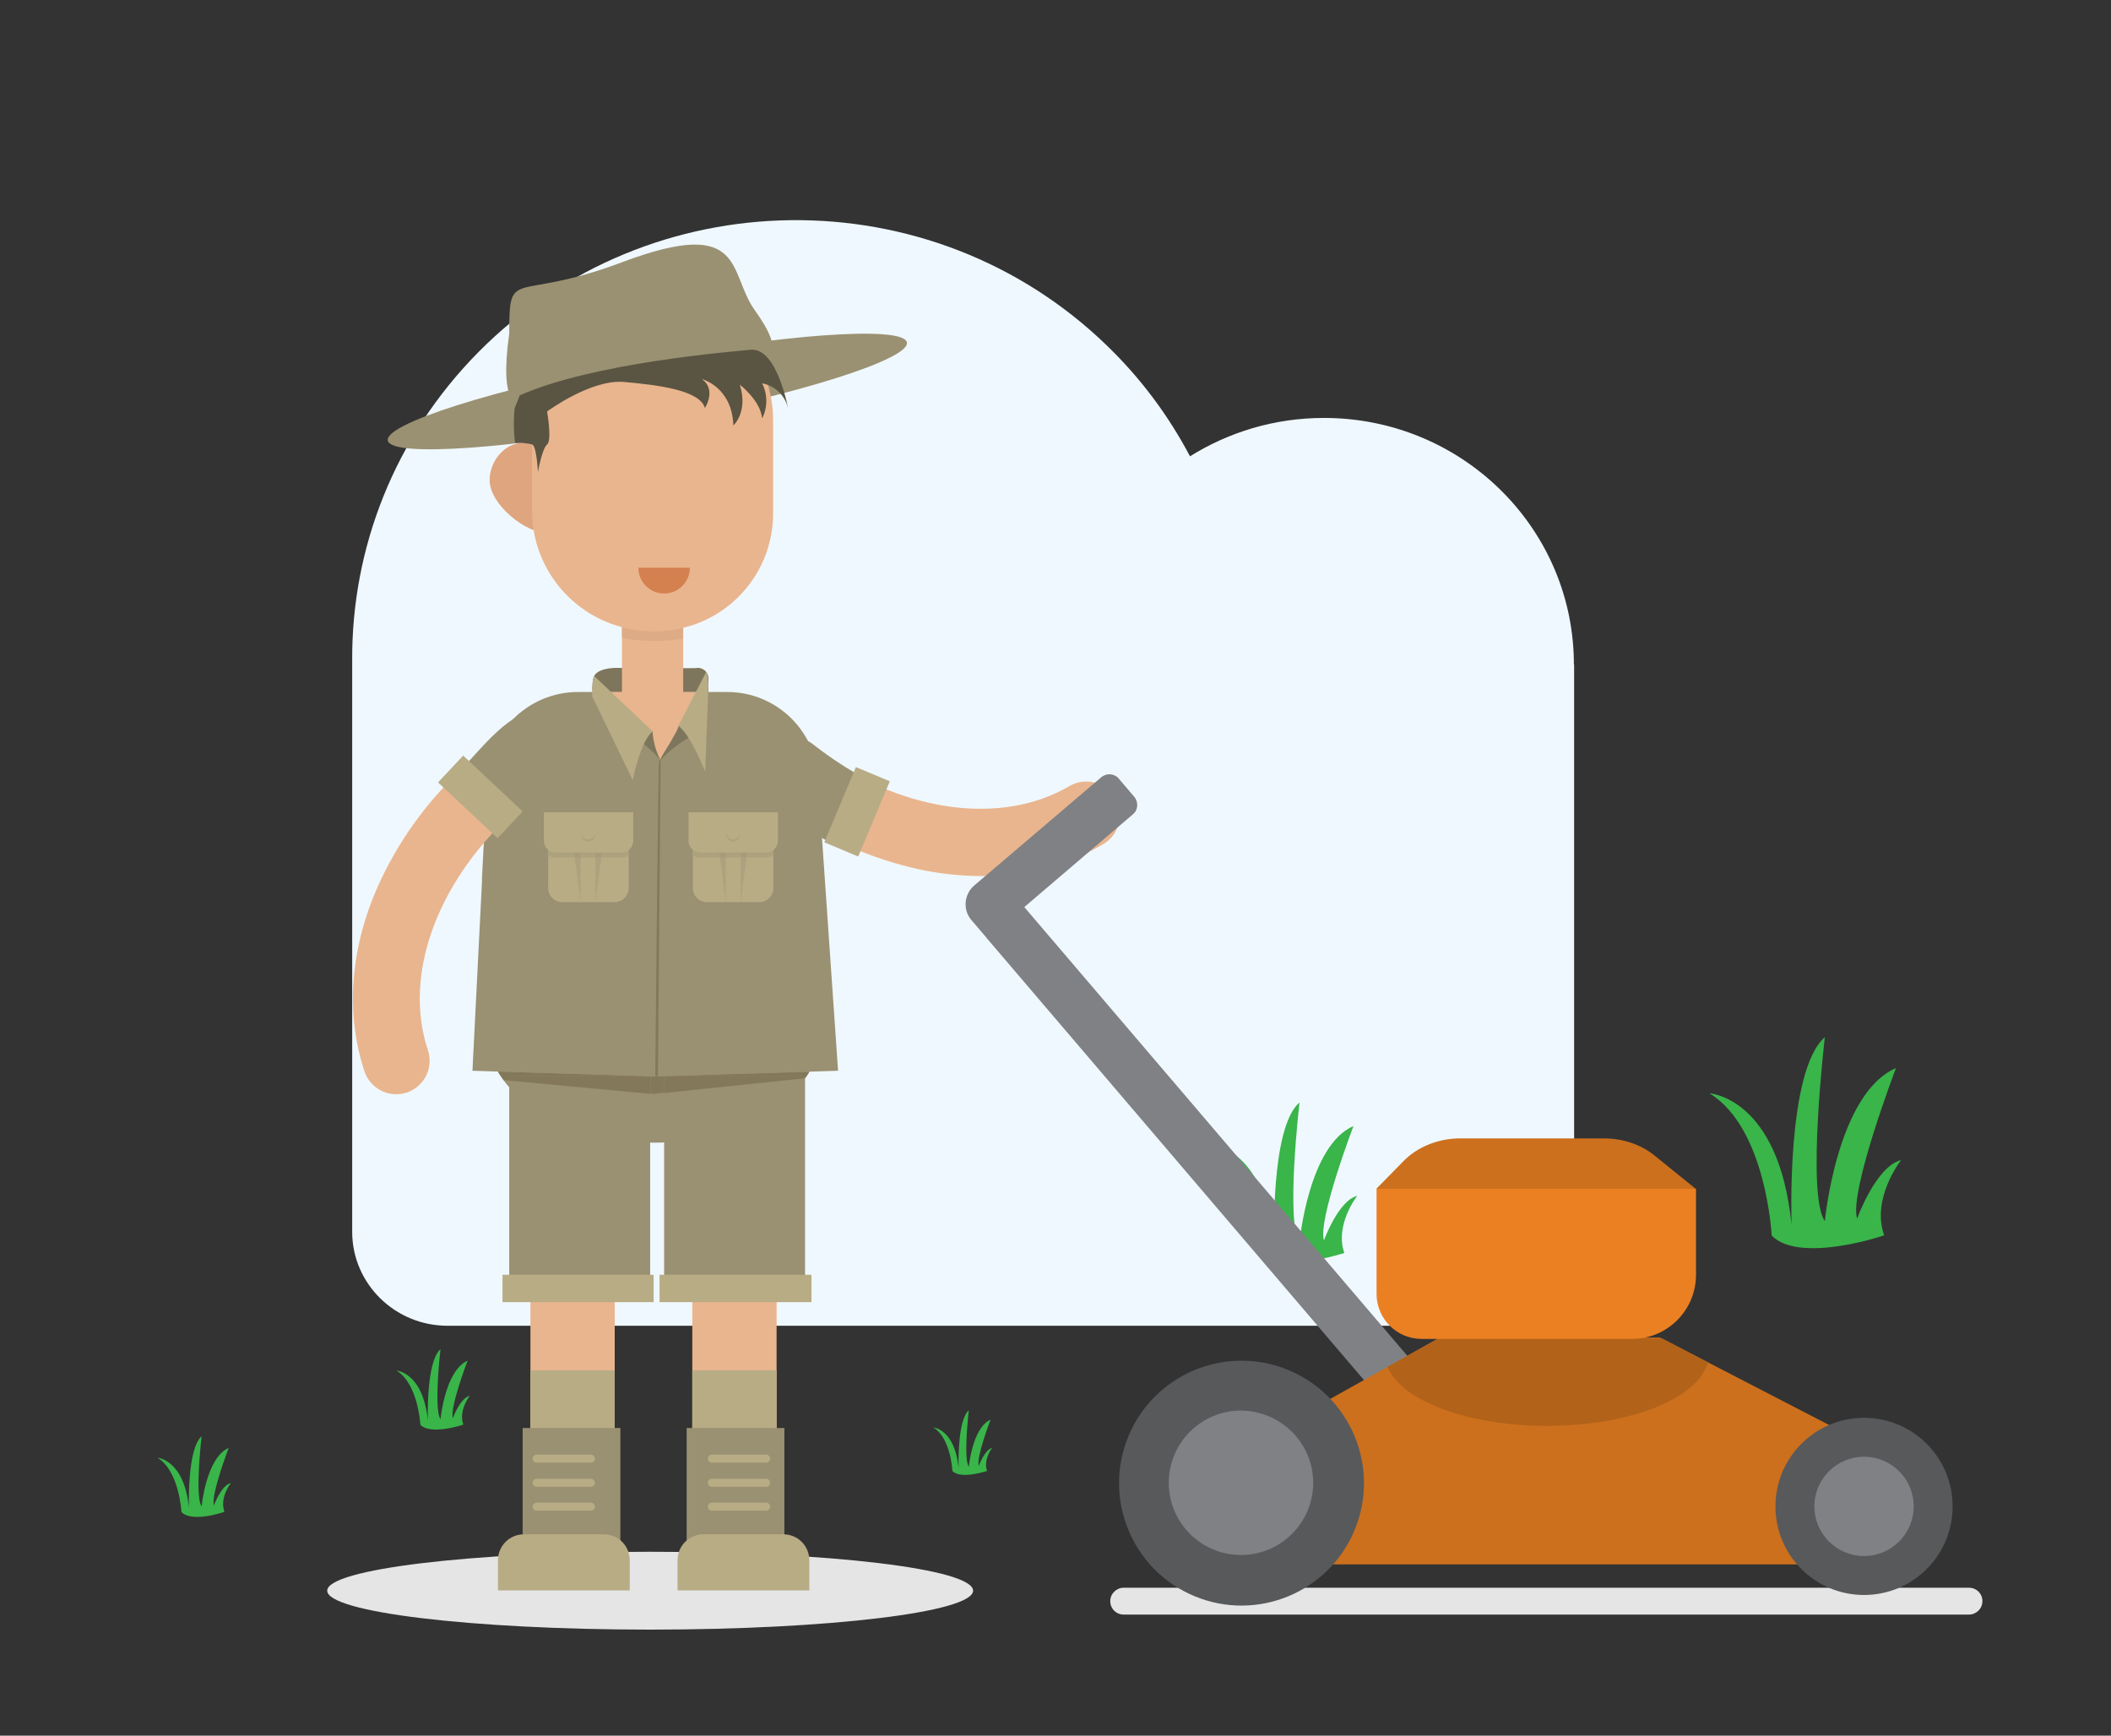 <?xml version="1.0" encoding="utf-8"?>
<!-- Generator: Adobe Illustrator 26.3.1, SVG Export Plug-In . SVG Version: 6.00 Build 0)  -->
<svg version="1.1" xmlns="http://www.w3.org/2000/svg" xmlns:xlink="http://www.w3.org/1999/xlink" x="0px" y="0px"
	 viewBox="0 0 786.4 646.6" style="enable-background:new 0 0 786.4 646.6;" xml:space="preserve">
<rect x="0" y="0" width="786.4" height="646.6" fill="#333333" stroke="none"/>
<style type="text/css">
	.st0{fill:#EFF8FF;}
	.st1{fill-rule:evenodd;clip-rule:evenodd;fill:#CEE0F3;}
	.st2{fill-rule:evenodd;clip-rule:evenodd;fill:#EEF5FC;}
	.st3{fill-rule:evenodd;clip-rule:evenodd;fill:#BED7EC;}
	.st4{fill-rule:evenodd;clip-rule:evenodd;fill:#DBE9F8;}
	.st5{fill-rule:evenodd;clip-rule:evenodd;fill:#0093EF;}
	.st6{fill-rule:evenodd;clip-rule:evenodd;fill:#01273A;}
	.st7{fill-rule:evenodd;clip-rule:evenodd;fill:#FCCB35;}
	.st8{fill:none;stroke:#BED7EC;stroke-width:0.884;stroke-linecap:round;stroke-linejoin:round;stroke-miterlimit:1;}
	.st9{fill-rule:evenodd;clip-rule:evenodd;fill:#0FA6F2;}
	.st10{fill:none;stroke:#00326D;stroke-width:0.619;stroke-linecap:round;stroke-linejoin:round;stroke-miterlimit:1;}
	.st11{fill-rule:evenodd;clip-rule:evenodd;fill:#37C1F7;}
	.st12{fill:#FFFFFF;}
	.st13{clip-path:url(#SVGID_00000044860965562253270230000003214063054799734674_);}
	.st14{fill:#E5E8EC;}
	.st15{fill:#2191EE;}
	.st16{fill:#777777;}
	.st17{fill:#239F54;}
	.st18{fill:none;stroke:#A4A4A4;stroke-width:1.205;stroke-miterlimit:10;}
	.st19{fill:none;stroke:#A4A4A4;stroke-width:1.499;stroke-miterlimit:10;}
	.st20{fill:#F70E2B;}
	.st21{fill:#EC740E;}
	.st22{fill:#1BBAE1;}
	.st23{fill:#C7C7C7;}
	.st24{fill:#FFFFFF;stroke:#949699;stroke-width:0.421;stroke-miterlimit:10;}
	.st25{fill:#018CE9;}
	.st26{fill:#EDEDED;}
	.st27{fill:#FFFFFF;stroke:#949699;stroke-width:0.482;stroke-miterlimit:10;}
	.st28{opacity:8.000000e-02;fill:#018CE9;}
	.st29{opacity:0.11;}
	.st30{fill:none;stroke:#000000;stroke-width:0.482;stroke-miterlimit:10;}
	.st31{fill:none;stroke:#000000;stroke-width:0.482;stroke-miterlimit:10;stroke-dasharray:0.482,0.482;}
	.st32{fill:#39B04A;}
	.st33{fill:#FFFFFF;stroke:#FFFFFF;stroke-width:2.224;stroke-miterlimit:10;}
	.st34{fill:#FFFFFF;stroke:#FFFFFF;stroke-width:5.931;stroke-linecap:round;stroke-linejoin:round;stroke-miterlimit:10;}
	.st35{fill:#FFFFFF;stroke:#FFFFFF;stroke-width:0.482;stroke-miterlimit:10;}
	.st36{clip-path:url(#SVGID_00000182511140164453739220000013292846593974801594_);}
	.st37{fill:none;stroke:#EDEDED;stroke-width:3.732;stroke-miterlimit:10;}
	.st38{fill:#AEAEAE;}
	.st39{fill:none;stroke:#AEAEAE;stroke-width:2.316;stroke-miterlimit:10;}
	.st40{fill:none;stroke:#FFFFFF;stroke-width:1.802;stroke-miterlimit:10;}
	.st41{fill:#A4A4A4;}
	.st42{fill:#FFFFFF;stroke:#AEAEAE;stroke-width:2.316;stroke-miterlimit:10;}
	.st43{fill-rule:evenodd;clip-rule:evenodd;fill:#FFFFFF;}
	.st44{fill:#333333;}
	.st45{fill:#1A1A1A;}
	.st46{fill:#666666;}
	.st47{fill:#AFAFAF;}
	.st48{opacity:0.1;}
	.st49{fill:#C09578;}
	.st50{fill:#EAB68F;}
	.st51{opacity:5.000000e-02;}
	.st52{fill:#231F20;}
	.st53{fill:#ED5A24;}
	.st54{fill:#534741;}
	.st55{fill:#A27C52;}
	.st56{fill:#C2986D;}
	.st57{fill:#808080;}
	.st58{fill:#959595;}
	.st59{fill:#C8C8C8;}
	.st60{fill:#4D4D4D;}
	.st61{clip-path:url(#SVGID_00000065757258337847221930000017706180828319830196_);}
	.st62{fill:#E5B18A;}
	.st63{fill:#FFC743;}
	.st64{fill:#C5DB9B;}
	.st65{fill:#2B398B;}
	.st66{fill:#1B75B7;}
	.st67{fill:#DBA07E;}
	.st68{opacity:0.5;fill:#231F20;}
	.st69{fill:#FFED00;}
	.st70{clip-path:url(#SVGID_00000035492782043242571480000005867948101815149991_);fill:#FFC437;}
	.st71{fill:#6D6E71;}
	.st72{opacity:0.53;fill:#E5E8EC;}
	.st73{fill:none;stroke:#E5E8EC;stroke-width:3.872924e-02;stroke-miterlimit:10;}
	.st74{fill:none;stroke:#E5E8EC;stroke-width:0.257;stroke-miterlimit:10;}
	.st75{fill:none;stroke:#E5E8EC;stroke-width:0.257;stroke-linecap:round;stroke-miterlimit:10;}
	.st76{fill:none;stroke:#A4A4A4;stroke-width:6.715373e-02;stroke-miterlimit:10;}
	.st77{clip-path:url(#SVGID_00000179631675247102508690000015487293481627963277_);}
	.st78{fill:none;stroke:#E5E8EC;stroke-width:0.22;stroke-miterlimit:10;}
	.st79{fill:none;stroke:#A4A4A4;stroke-width:0.381;stroke-miterlimit:10;}
	.st80{fill:#67A95C;}
	.st81{fill:#4990E8;}
	.st82{fill:#001A34;}
	.st83{fill:#E8E8E9;}
	.st84{fill:#E5E8EC;stroke:#C7C7C7;stroke-miterlimit:10;}
	.st85{fill:#FFFFFF;stroke:#C7C7C7;stroke-miterlimit:10;}
	.st86{fill:#A1C46F;}
	.st87{fill:#EA675D;}
	.st88{fill:#AB4C80;}
	.st89{fill:#EE8F53;}
	.st90{fill:#D384A8;}
	.st91{fill:#8057A2;}
	.st92{fill:#A892AF;}
	.st93{fill:#5660A0;}
	.st94{fill:#3AB04A;}
	.st95{clip-path:url(#SVGID_00000093856107813804487130000000587931822075870351_);}
	.st96{fill:#D384A9;}
	.st97{fill:#5560A0;}
	.st98{fill:#EC665D;}
	.st99{fill:#33A46A;}
	.st100{fill:#8057A1;}
	.st101{fill:#51A450;}
	.st102{fill:#2091ED;}
	.st103{fill:#E1E1E1;}
	.st104{fill:#008E45;}
	.st105{fill:#FFFFFF;stroke:#A4A4A4;stroke-width:0.79;stroke-miterlimit:10;}
	.st106{fill:#FFFFFF;stroke:#A4A4A4;stroke-width:0.929;stroke-miterlimit:10;}
	.st107{fill:none;stroke:#AEAEAE;stroke-width:0.775;stroke-miterlimit:10;}
	.st108{fill:#E24C3C;}
	.st109{fill:#E17E22;}
	.st110{fill:#1F76AC;}
	.st111{fill:#BF9478;}
	.st112{fill:#EC5A24;}
	.st113{fill:#A17C52;}
	.st114{fill:#C1976D;}
	.st115{fill:#949494;}
	.st116{clip-path:url(#SVGID_00000173875952090119645510000002251071940020512954_);}
	.st117{fill:#008EEA;}
	.st118{clip-path:url(#SVGID_00000107552279371524341130000009676083718353208980_);}
	.st119{fill:#28A85F;}
	.st120{fill:#1AB6DC;}
	.st121{fill:none;stroke:#A4A4A4;stroke-width:1.204;stroke-miterlimit:10;}
	.st122{fill:none;stroke:#A4A4A4;stroke-width:1.497;stroke-miterlimit:10;}
	.st123{clip-path:url(#SVGID_00000042012879872246567020000003086622156132861615_);}
	.st124{fill:url(#SVGID_00000039126216715807233520000016569358735165407898_);}
	.st125{fill:url(#SVGID_00000069380461569037448590000001079140219199733146_);}
	.st126{fill:url(#SVGID_00000158742491726422566020000018210411855745560711_);}
	.st127{fill:url(#SVGID_00000165202948175000568090000002895238862337414077_);}
	.st128{fill:url(#SVGID_00000020371745905507629070000006867152479210177423_);}
	.st129{fill:url(#SVGID_00000023252947445163021560000007574239803711059638_);}
	.st130{fill:url(#SVGID_00000111169940198073726060000008754160511235870143_);}
	.st131{fill:#92272D;}
	.st132{fill:#E84E54;}
	.st133{fill:url(#SVGID_00000058553925811350620660000009401916279387755447_);}
	.st134{fill:none;stroke:#662224;stroke-width:0.597;stroke-miterlimit:10;}
	.st135{fill:#87C13F;}
	.st136{fill:#3B3B3B;}
	.st137{opacity:0.49;fill:#E81C24;}
	.st138{fill:#E81C24;}
	.st139{clip-path:url(#SVGID_00000170245786226265009110000007476983423594614925_);}
	.st140{fill:none;stroke:#666666;stroke-width:0.805;stroke-miterlimit:10;}
	.st141{fill:#E24B3B;}
	.st142{fill:#27A960;}
	.st143{clip-path:url(#SVGID_00000160186312549143132700000000187846359625534385_);}
	.st144{fill:url(#SVGID_00000088123419146483442380000005395280027493734819_);}
	.st145{fill:url(#SVGID_00000038385732039535757220000015106139288823418767_);}
	.st146{fill:url(#SVGID_00000067196739349150254090000015213419853384419978_);}
	.st147{fill:url(#SVGID_00000084519751173886924450000009748974580228908425_);}
	.st148{fill:url(#SVGID_00000097470209377796382890000013085096768610710197_);}
	.st149{fill:url(#SVGID_00000133515189900506267220000011414233385942491033_);}
	.st150{fill:url(#SVGID_00000062879411166602520650000008259842339610131881_);}
	.st151{fill:none;stroke:#662224;stroke-width:0.563;stroke-miterlimit:10;}
	.st152{clip-path:url(#SVGID_00000168805850166252329560000013311502661450240440_);}
	.st153{clip-path:url(#SVGID_00000090274284152073602240000013986094936481673120_);}
	.st154{fill:url(#SVGID_00000028306588399364411960000001489693730911958965_);}
	.st155{fill:url(#SVGID_00000053510234085646618630000003324795719764221359_);}
	.st156{fill:url(#SVGID_00000065753344259784856270000000871106668589780385_);}
	.st157{fill:url(#SVGID_00000114071271433230216210000016116859444074293125_);}
	.st158{fill:url(#SVGID_00000019650783281024980000000013634012268829625784_);}
	.st159{fill:url(#SVGID_00000096039918297240808690000009013075442988599219_);}
	.st160{fill:url(#SVGID_00000057130708093749337220000004954595674074694557_);}
	.st161{fill:url(#SVGID_00000100374704652867865790000003110162388906797187_);}
	.st162{fill:url(#SVGID_00000106129821844247975650000001893061320485054907_);}
	.st163{fill:url(#SVGID_00000168075288821344087910000006861764351836462239_);}
	.st164{fill:url(#SVGID_00000042735346859856621820000012876849834243412872_);}
	.st165{fill:url(#SVGID_00000072273388011096484060000001192247744129337731_);}
	.st166{fill:url(#SVGID_00000021087743749074391490000009260196463077126289_);}
	.st167{fill:url(#SVGID_00000084501183927284288100000006764549721315905469_);}
	.st168{fill:none;stroke:#000000;stroke-width:6.517;stroke-miterlimit:10;}
	.st169{fill:url(#SVGID_00000086690254674901653130000003994689891429626269_);}
	.st170{fill:none;stroke:#662224;stroke-width:0.815;stroke-miterlimit:10;}
	.st171{fill:#00AEEA;}
	.st172{fill:#006EC2;}
	.st173{fill:#29A6DD;}
	
		.st174{opacity:0.15;fill:none;stroke:#0A2547;stroke-width:5;stroke-linecap:round;stroke-linejoin:round;stroke-miterlimit:10;stroke-dasharray:15.273;}
	.st175{fill:#51B5E1;}
	.st176{clip-path:url(#SVGID_00000148659811128292442380000005364160141419635612_);}
	.st177{fill:none;stroke:#666666;stroke-width:0.515;stroke-miterlimit:10;}
	.st178{clip-path:url(#SVGID_00000119084493065871718130000007488409939400406200_);}
	.st179{fill:#E1E2E3;}
	.st180{fill:#D8D2C9;}
	.st181{fill:#E5E1DC;}
	.st182{clip-path:url(#SVGID_00000079487629317610561040000012911216959753615770_);}
	.st183{clip-path:url(#SVGID_00000161622097094290438400000012359964604514460067_);}
	.st184{fill:#BAB3AA;}
	.st185{opacity:0.51;fill:#BAB3AA;}
	.st186{fill:#C9C3BB;}
	.st187{fill:#DAA07E;}
	.st188{fill:#E4B089;}
	.st189{fill:#F18D20;}
	.st190{opacity:0.5;fill:#221F1F;}
	.st191{fill:#58595B;}
	.st192{fill:none;stroke:#8D8F92;stroke-width:0.42;stroke-miterlimit:10;}
	.st193{fill:#8D8F92;}
	
		.st194{fill:none;stroke:#001A34;stroke-width:9.352;stroke-linecap:round;stroke-linejoin:round;stroke-miterlimit:10;stroke-dasharray:22.429;}
	.st195{fill:#FFFFFF;stroke:#AEAEAE;stroke-width:2.885;stroke-miterlimit:10;}
	.st196{opacity:0.4;}
	.st197{fill:none;stroke:#666666;stroke-width:0.96;stroke-miterlimit:10;}
	.st198{clip-path:url(#SVGID_00000009572634056046427460000013409216843457638562_);}
	.st199{fill:none;stroke:#E5E8EC;stroke-width:0.331;stroke-miterlimit:10;}
	.st200{clip-path:url(#SVGID_00000009572634056046427460000013409216843457638562_);fill:#E5E8EC;}
	.st201{fill:none;stroke:#E5E8EC;stroke-width:2.198;stroke-miterlimit:10;}
	.st202{fill:none;stroke:#E5E8EC;stroke-width:2.198;stroke-linecap:round;stroke-miterlimit:10;}
	
		.st203{clip-path:url(#SVGID_00000009572634056046427460000013409216843457638562_);fill:none;stroke:#E5E8EC;stroke-width:0.331;stroke-miterlimit:10;}
	.st204{clip-path:url(#SVGID_00000009572634056046427460000013409216843457638562_);fill:#C7C7C7;}
	.st205{clip-path:url(#SVGID_00000009572634056046427460000013409216843457638562_);fill:#FF9200;}
	.st206{clip-path:url(#SVGID_00000009572634056046427460000013409216843457638562_);fill:#5F93E6;}
	.st207{clip-path:url(#SVGID_00000009572634056046427460000013409216843457638562_);fill:#4CAB50;}
	.st208{clip-path:url(#SVGID_00000050641014314943819680000003742035244454911364_);}
	.st209{clip-path:url(#SVGID_00000050641014314943819680000003742035244454911364_);fill:#D05440;}
	
		.st210{clip-path:url(#SVGID_00000050641014314943819680000003742035244454911364_);fill:#FFFFFF;stroke:#333333;stroke-miterlimit:10;}
	.st211{clip-path:url(#SVGID_00000050641014314943819680000003742035244454911364_);fill:#333333;}
	
		.st212{clip-path:url(#SVGID_00000050641014314943819680000003742035244454911364_);fill:none;stroke:#AEAEAE;stroke-miterlimit:10;}
	.st213{clip-path:url(#SVGID_00000050641014314943819680000003742035244454911364_);fill:#C7C7C7;}
	
		.st214{opacity:0.64;clip-path:url(#SVGID_00000050641014314943819680000003742035244454911364_);fill:#FFFFFF;stroke:#333333;stroke-miterlimit:10;}
	.st215{fill:#F4E3CD;}
	.st216{fill:#EDD6BD;}
	.st217{fill:#E5890A;}
	.st218{fill:#2B2B2B;}
	.st219{fill:#353535;}
	.st220{fill:#E3A90C;}
	.st221{fill:#CC7905;}
	.st222{fill:#0093EF;}
	.st223{fill:#13B0E4;}
	.st224{fill:#F4B855;}
	.st225{fill:#DB5555;}
	.st226{fill:#454545;}
	.st227{fill:#F28F1D;}
	.st228{fill:#9B694A;}
	.st229{fill:#8E9093;}
	.st230{fill:#F6AB40;}
	.st231{fill:none;stroke:#FFFFFF;stroke-width:3.073;stroke-miterlimit:10;}
	.st232{fill:#F4D958;}
	.st233{fill:none;stroke:#008EEA;stroke-width:2.314;stroke-miterlimit:10;}
	.st234{fill:#E2E2E2;}
	.st235{fill:#E6B28B;}
	.st236{fill:#DCA17E;}
	.st237{fill:#E8ECED;}
	.st238{fill:#008FEB;}
	.st239{fill:#E34C3C;}
	.st240{fill:#EDC00F;}
	.st241{fill:#2EC871;}
	.st242{fill:#E91E79;stroke:#FFFFFF;stroke-width:3.093;stroke-linejoin:round;stroke-miterlimit:10;}
	.st243{fill:#88C23F;stroke:#FFFFFF;stroke-width:3.093;stroke-linejoin:round;stroke-miterlimit:10;}
	.st244{fill:#F8EA21;stroke:#FFFFFF;stroke-width:3.093;stroke-linejoin:round;stroke-miterlimit:10;}
	.st245{fill:none;stroke:#FFFFFF;stroke-width:3.093;stroke-linejoin:round;stroke-miterlimit:10;}
	.st246{fill:#00CDEB;stroke:#FFFFFF;stroke-width:3.093;stroke-linejoin:round;stroke-miterlimit:10;}
	.st247{fill:#F7AC3B;stroke:#FFFFFF;stroke-width:3.093;stroke-linejoin:round;stroke-miterlimit:10;}
	.st248{fill:#29A7DE;}
	.st249{clip-path:url(#SVGID_00000074443486062874388380000002646723524581776034_);}
	.st250{fill:#FF4444;}
	.st251{fill:#20A055;}
	.st252{clip-path:url(#SVGID_00000029744904089843586770000002183476188230292637_);}
	.st253{fill:#EED7BE;}
	.st254{fill:#F5E4CE;}
	.st255{fill:#59C7CF;}
	.st256{fill:#AF66C2;}
	.st257{fill:#E9AAF0;}
	.st258{fill:#C6DC9C;}
	.st259{fill:#F38F1E;}
	.st260{fill:#DA801B;}
	.st261{fill:#F7AC3B;}
	.st262{fill:#39B54A;}
	.st263{fill:#90815D;}
	.st264{fill:#39B14A;}
	.st265{opacity:0.3;fill:#FFFFFF;}
	.st266{fill-opacity:0.27;}
	.st267{fill:#004670;}
	.st268{fill:#68462A;}
	.st269{fill:#725030;}
	.st270{fill:#0076B9;}
	.st271{fill:#006198;}
	.st272{opacity:0.1;enable-background:new    ;}
	.st273{fill:#603813;}
	.st274{fill:#9C694A;}
	.st275{fill:#BB8464;}
	.st276{opacity:5.000000e-02;enable-background:new    ;}
	.st277{fill:#88C23F;}
	.st278{fill:#F3364D;}
	.st279{fill:#F5B955;}
	.st280{fill:#0071B8;}
	.st281{fill:#736357;}
	.st282{fill:#754C24;}
	.st283{fill:#F8EA21;}
	.st284{fill:#00A599;}
	.st285{opacity:0.5;fill:#231F20;enable-background:new    ;}
	.st286{fill:#61B8F1;}
	.st287{fill:#81C7F3;}
	.st288{fill:#FFFFFF;stroke:#E2E2E2;stroke-width:2.418;stroke-miterlimit:10;}
	.st289{clip-path:url(#SVGID_00000145050331522406647490000004355904383879642528_);}
	.st290{fill:#E6E9ED;}
	.st291{fill:#2192EF;}
	.st292{fill:#D485AA;}
	.st293{fill:#5560A1;}
	.st294{fill:#ED665D;}
	.st295{fill:#A5A5A5;}
	.st296{fill:#33A56A;}
	.st297{fill:#EF9053;}
	.st298{fill:#A2C56F;}
	.st299{fill:#51A550;}
	.st300{fill:#2092EE;}
	.st301{fill:#008F45;}
	.st302{fill:#FFFFFF;stroke:#E2E2E2;stroke-width:2.134;stroke-miterlimit:10;}
	.st303{fill:#EB675D;}
	.st304{fill:#AC4C80;}
	.st305{fill:#D485A9;}
	.st306{fill:#8057A3;}
	.st307{fill:#A993B0;}
	.st308{fill:#5660A1;}
	.st309{fill:#FFFFFF;stroke:#E2E2E2;stroke-width:4.386;stroke-miterlimit:10;}
	.st310{opacity:0.53;fill:#E6E9ED;enable-background:new    ;}
	.st311{fill:none;stroke:#E6E9ED;stroke-width:0.427;stroke-miterlimit:10;}
	.st312{fill:none;stroke:#E6E9ED;stroke-width:2.726;stroke-miterlimit:10;}
	.st313{fill:none;stroke:#E6E9ED;stroke-width:2.726;stroke-linecap:round;stroke-miterlimit:10;}
	.st314{fill:none;stroke:#A5A5A5;stroke-width:0.593;stroke-miterlimit:10;}
	.st315{fill:none;stroke:#2192EF;stroke-width:1.138;stroke-miterlimit:10;}
	.st316{opacity:0.36;fill:#231F20;enable-background:new    ;}
	.st317{fill:#7EA639;}
	.st318{clip-path:url(#SVGID_00000070831118840972410750000009392857983315195317_);fill:#E5E8EC;}
	.st319{clip-path:url(#SVGID_00000070831118840972410750000009392857983315195317_);fill:#EFF6F9;}
	.st320{clip-path:url(#SVGID_00000070831118840972410750000009392857983315195317_);fill:#FFFFFF;}
	.st321{clip-path:url(#SVGID_00000070831118840972410750000009392857983315195317_);}
	.st322{clip-path:url(#SVGID_00000001622150948537244030000002476098008285799342_);fill:#FFFFFF;}
	.st323{clip-path:url(#SVGID_00000001622150948537244030000002476098008285799342_);fill:#008EEA;}
	.st324{clip-path:url(#SVGID_00000001622150948537244030000002476098008285799342_);}
	.st325{fill:#383838;}
	
		.st326{clip-path:url(#SVGID_00000001622150948537244030000002476098008285799342_);fill:none;stroke:#383838;stroke-width:1.031;stroke-miterlimit:10;}
	
		.st327{clip-path:url(#SVGID_00000001622150948537244030000002476098008285799342_);fill:#FFFFFF;stroke:#383838;stroke-width:0.768;stroke-miterlimit:10;}
	.st328{fill:#FF2D2D;}
	.st329{clip-path:url(#SVGID_00000147912582575415180740000008073292881852777912_);}
	.st330{fill:#C6DC9D;}
	.st331{fill:#3E88C7;}
	.st332{fill:#22ACE2;}
	.st333{fill:#DCA27E;}
	.st334{fill:#256EB2;}
	.st335{fill:#29A6DE;}
	.st336{clip-path:url(#SVGID_00000151534498451343071770000000756550793163995811_);}
	.st337{fill:none;stroke:#E5E8EC;stroke-width:0.309;stroke-miterlimit:10;}
	.st338{fill:none;stroke:#E5E8EC;stroke-width:2.051;stroke-miterlimit:10;}
	.st339{fill:none;stroke:#E5E8EC;stroke-width:2.051;stroke-linecap:round;stroke-miterlimit:10;}
	.st340{clip-path:url(#SVGID_00000151534498451343071770000000756550793163995811_);fill:#F70E2B;}
	.st341{clip-path:url(#SVGID_00000151534498451343071770000000756550793163995811_);fill:#E1963A;}
	.st342{clip-path:url(#SVGID_00000151534498451343071770000000756550793163995811_);fill:#2191EE;}
	.st343{clip-path:url(#SVGID_00000151534498451343071770000000756550793163995811_);fill:#A3A3A3;}
	.st344{clip-path:url(#SVGID_00000151534498451343071770000000756550793163995811_);fill:#5F93E6;}
	.st345{fill:#DFA47E;}
	.st346{fill:#E9B58E;}
	.st347{fill:#0092EE;}
	.st348{fill:#F8BC55;}
	.st349{fill:#7FA946;}
	.st350{fill:#0092EE;fill-opacity:0.65;}
	.st351{fill:#0092EE;fill-opacity:0.19;}
	.st352{fill:#E0A57E;}
	.st353{fill:#27AAE1;}
	.st354{fill:#F9BD55;}
	.st355{fill:#E5E5E5;}
	.st356{fill:#EAEAEA;}
	.st357{fill:#F9F9F9;}
	.st358{opacity:0.6;fill:#EDEDED;enable-background:new    ;}
	.st359{fill:#EE8220;}
	.st360{fill:#FFFFFF;stroke:#CCCCCC;stroke-width:0.584;stroke-miterlimit:10;}
	.st361{fill:#F9E8D2;}
	.st362{fill:#EDAEF4;}
	.st363{fill:#F2DBC2;}
	.st364{fill:#59CBD3;}
	.st365{fill:#B366C6;}
	.st366{fill:#CAE0A0;}
	.st367{fill:#EA8E0A;}
	.st368{fill:#E8AE0C;}
	.st369{fill:#D17905;}
	.st370{fill:#93603E;}
	.st371{fill-rule:evenodd;clip-rule:evenodd;fill:#E8F1F9;}
	.st372{fill:none;stroke:#C0D8ED;stroke-width:1.085;stroke-linecap:round;stroke-linejoin:round;stroke-miterlimit:1;}
	.st373{fill-rule:evenodd;clip-rule:evenodd;fill:#FC617F;}
	.st374{fill:none;stroke:#FFCDD6;stroke-width:1.085;stroke-linecap:round;stroke-linejoin:round;stroke-miterlimit:1;}
	.st375{fill-rule:evenodd;clip-rule:evenodd;fill:#9281F7;}
	.st376{fill-rule:evenodd;clip-rule:evenodd;fill:#7354ED;}
	.st377{fill:none;stroke:#FFFFFF;stroke-width:1.085;stroke-linecap:round;stroke-linejoin:round;stroke-miterlimit:1;}
	.st378{fill-rule:evenodd;clip-rule:evenodd;fill:#EA675D;}
	.st379{fill:none;stroke:#BED7EC;stroke-width:0.974;stroke-linecap:round;stroke-linejoin:round;stroke-miterlimit:1;}
	.st380{fill:none;stroke:#FC8D35;stroke-width:0.949;stroke-linecap:round;stroke-linejoin:round;stroke-miterlimit:1;}
	.st381{fill-rule:evenodd;clip-rule:evenodd;fill:#FC5C35;}
	.st382{fill:#D6D6D6;}
	.st383{fill:#FFFFFF;stroke:#0093EF;stroke-width:0.768;stroke-miterlimit:10;}
	.st384{opacity:0.56;fill:#0093EF;}
	.st385{opacity:0.29;fill:none;stroke:#666666;stroke-width:0.791;stroke-miterlimit:10;}
	.st386{fill:#B2CF82;}
	.st387{fill:#81D0E8;}
	.st388{fill:#8C6239;}
	.st389{fill:#A67C52;}
	.st390{fill:#E6E7E8;}
	.st391{fill:#8B5E3C;}
	.st392{fill:#7FAA46;}
	.st393{fill:none;stroke:#D1D3D4;stroke-width:2.447;stroke-miterlimit:10;}
	.st394{fill:#BCBEC0;}
	.st395{fill:#D1D3D4;}
	.st396{fill:#E0E1E2;}
	.st397{fill:#CCCCCC;}
	.st398{fill:#E6E6E6;}
	.st399{fill:#ECF0F1;}
	.st400{fill:#E74C3C;}
	.st401{fill:#F1C40F;}
	.st402{fill:#2ECC71;}
	.st403{fill:#FF7BAC;}
	.st404{fill:#2E3192;}
	.st405{fill:#FBB03B;}
	.st406{fill:none;stroke:#4D4D4D;stroke-width:9.464;stroke-miterlimit:10;}
	.st407{fill:#B3B3B3;}
	.st408{fill:url(#SVGID_00000091704343203168236660000008345841757832317610_);}
	.st409{fill:url(#SVGID_00000074442569873793745480000010381928148619014803_);}
	.st410{fill:#C9DFA0;}
	.st411{fill:#BC3737;}
	.st412{fill:#DFA57E;}
	.st413{clip-path:url(#SVGID_00000141446170135286733820000007827537993906175394_);}
	.st414{clip-path:url(#SVGID_00000150093210669519331570000005741561908965309062_);fill:#949494;}
	.st415{clip-path:url(#SVGID_00000150093210669519331570000005741561908965309062_);}
	.st416{clip-path:url(#SVGID_00000157988894720707434250000014570349642809545905_);}
	.st417{clip-path:url(#SVGID_00000097485160378170938520000005187233885456451775_);}
	.st418{clip-path:url(#SVGID_00000150093210669519331570000005741561908965309062_);fill:#D8D2C9;}
	.st419{fill:#ED1B22;}
	.st420{fill:#FEF502;}
	.st421{fill:#1FB24D;}
	.st422{fill:#00A3E8;}
	.st423{fill:#3E48CC;}
	.st424{fill:#FFFFFF;stroke:#808080;stroke-width:1.001;stroke-miterlimit:10;}
	.st425{fill:none;stroke:#949494;stroke-width:1.415;stroke-linecap:round;stroke-linejoin:round;stroke-miterlimit:10;}
	.st426{fill:#4CB050;}
	.st427{fill:#7CBCE8;}
	.st428{clip-path:url(#SVGID_00000003078015652519365060000003685434301759011253_);}
	.st429{clip-path:url(#SVGID_00000140014393146932021210000007667879751100945587_);fill:#949494;}
	.st430{clip-path:url(#SVGID_00000140014393146932021210000007667879751100945587_);}
	.st431{clip-path:url(#SVGID_00000057866777496903169210000006354178226630103439_);}
	.st432{clip-path:url(#SVGID_00000085235553872761285440000003899248078899155125_);}
	.st433{clip-path:url(#SVGID_00000140014393146932021210000007667879751100945587_);fill:#D8D2C9;}
	.st434{fill:none;stroke:#FF0000;stroke-width:6;stroke-linecap:round;stroke-linejoin:round;stroke-miterlimit:10;}
	.st435{opacity:0.63;}
	.st436{clip-path:url(#SVGID_00000108300791838929279380000011084878570339943870_);}
	.st437{fill:none;stroke:#949494;stroke-width:1.921;stroke-linecap:round;stroke-linejoin:round;stroke-miterlimit:10;}
	.st438{fill:#F1F2F2;}
	.st439{fill:url(#);}
	.st440{fill:none;stroke:#B0B0B0;stroke-width:1.546;stroke-linecap:round;stroke-linejoin:round;stroke-miterlimit:10;}
	.st441{fill-rule:evenodd;clip-rule:evenodd;}
	.st442{fill:none;stroke:#000000;stroke-width:1.546;stroke-linecap:round;stroke-linejoin:round;stroke-miterlimit:10;}
	.st443{fill:none;stroke:#898989;stroke-width:1.546;stroke-linecap:round;stroke-linejoin:round;stroke-miterlimit:10;}
	.st444{fill:none;stroke:#6A6A6A;stroke-width:1.546;stroke-linecap:round;stroke-linejoin:round;stroke-miterlimit:10;}
	.st445{fill-rule:evenodd;clip-rule:evenodd;fill:#B7B7B7;}
	.st446{fill:none;stroke:#535353;stroke-width:1.546;stroke-linecap:round;stroke-linejoin:round;stroke-miterlimit:10;}
	.st447{fill-rule:evenodd;clip-rule:evenodd;fill:#7F7F7F;}
	.st448{fill-rule:evenodd;clip-rule:evenodd;fill:#B3B3B3;}
	.st449{fill:none;stroke:#333333;stroke-width:1.546;stroke-linecap:round;stroke-linejoin:round;stroke-miterlimit:10;}
	.st450{fill-rule:evenodd;clip-rule:evenodd;fill:#C0C0C0;}
	.st451{fill:none;stroke:#4C4C4C;stroke-width:1.546;stroke-linecap:round;stroke-linejoin:round;stroke-miterlimit:10;}
	
		.st452{clip-path:url(#SVGID_00000108300791838929279380000011084878570339943870_);fill:none;stroke:#E81C24;stroke-width:7.455;stroke-linecap:round;stroke-linejoin:round;stroke-miterlimit:10;}
	.st453{clip-path:url(#SVGID_00000038392223704345355120000000130144763318922907_);}
	.st454{fill:#FFFFFF;stroke:#808080;stroke-width:0.729;stroke-miterlimit:10;}
	.st455{fill:none;stroke:#949494;stroke-width:1.03;stroke-linecap:round;stroke-linejoin:round;stroke-miterlimit:10;}
	.st456{clip-path:url(#SVGID_00000038392223704345355120000000130144763318922907_);fill:#4CB050;}
	.st457{clip-path:url(#SVGID_00000038392223704345355120000000130144763318922907_);fill:#7CBCE8;}
	.st458{fill:none;stroke:#B0B0B0;stroke-width:0.829;stroke-linecap:round;stroke-linejoin:round;stroke-miterlimit:10;}
	.st459{fill:none;stroke:#000000;stroke-width:0.829;stroke-linecap:round;stroke-linejoin:round;stroke-miterlimit:10;}
	.st460{fill:none;stroke:#898989;stroke-width:0.829;stroke-linecap:round;stroke-linejoin:round;stroke-miterlimit:10;}
	.st461{fill:none;stroke:#6A6A6A;stroke-width:0.829;stroke-linecap:round;stroke-linejoin:round;stroke-miterlimit:10;}
	.st462{fill:none;stroke:#535353;stroke-width:0.829;stroke-linecap:round;stroke-linejoin:round;stroke-miterlimit:10;}
	.st463{fill:none;stroke:#333333;stroke-width:0.829;stroke-linecap:round;stroke-linejoin:round;stroke-miterlimit:10;}
	.st464{fill:none;stroke:#4C4C4C;stroke-width:0.829;stroke-linecap:round;stroke-linejoin:round;stroke-miterlimit:10;}
	.st465{fill:#E05555;}
	.st466{fill:#F9DE58;}
	.st467{fill:#F7941D;}
	.st468{fill:#A0694A;}
	.st469{fill:#939598;}
	.st470{fill:#FBB040;}
	.st471{fill:none;stroke:#FFFFFF;stroke-width:1.333;stroke-miterlimit:10;}
	
		.st472{fill:none;stroke:#001A34;stroke-width:5.66;stroke-linecap:round;stroke-linejoin:round;stroke-miterlimit:10;stroke-dasharray:18.135;}
	.st473{fill:#FFCC43;}
	.st474{fill:#2B3990;}
	.st475{fill:#1B75BC;}
	.st476{fill:#FFF200;}
	.st477{clip-path:url(#SVGID_00000042012099831974099360000006474081386961439905_);fill:#FFC937;}
	.st478{fill:#39B900;}
	.st479{fill:#FC8D35;}
	.st480{clip-path:url(#SVGID_00000075135759974480929010000005889820159151809176_);}
	.st481{fill:#9A9172;}
	.st482{fill:#B8AC85;}
	.st483{fill:#7E765C;}
	.st484{opacity:0.38;fill:#9A9172;enable-background:new    ;}
	.st485{fill:#9F694B;}
	.st486{fill:#5A5442;}
	.st487{fill:none;stroke:#B8AC85;stroke-width:2.982;stroke-linecap:round;stroke-miterlimit:10;}
	.st488{fill:#808184;}
	.st489{fill:#CC701D;}
	.st490{opacity:0.17;fill:#404041;}
	.st491{fill:#EB8023;}
	.st492{fill:#DDAC87;}
	.st493{fill:#D5804F;}
	.st494{fill:#CBCFC9;}
	.st495{fill:#83795A;}
	.st496{fill:#CFD1C9;}
	.st497{fill:#C69770;}
	.st498{fill:#6F6547;}
	.st499{fill:#6B6349;}
	.st500{fill:#ADA27E;}
	.st501{fill:#A69C79;}
	.st502{clip-path:url(#SVGID_00000072242105249013578120000002581652085353509786_);fill:#DFDFDF;}
	.st503{fill:#707173;}
	.st504{fill:#B26219;}
	.st505{fill:#C5A57C;}
	.st506{fill:#EEEDEE;}
	.st507{fill:#DFE7EE;}
	.st508{fill:#35A945;}
	.st509{fill:#8B6339;}
	.st510{fill:#B3B2B3;}
	.st511{fill:#D7DFE5;}
	.st512{fill:#B1946F;}
	.st513{fill:#55BF64;}
	.st514{fill:#2BA346;}
	.st515{fill:none;stroke:#001A34;stroke-width:2;stroke-linecap:round;stroke-linejoin:round;stroke-miterlimit:10;}
	.st516{fill:#7D6553;}
	.st517{fill:#8C715D;}
	.st518{fill:#F7931E;}
	.st519{opacity:0.53;fill:#FFFFFF;}
</style>
<g id="Layer_1">
	<g>
		<path class="st0" d="M586.3,247.5L586.3,247.5v-1.6h0c-0.9-50-42.2-90.2-93.1-90.2c-18.4,0-35.5,5.3-49.9,14.3
			c-7.9-15-18.3-29.1-31.2-41.5c-65.3-63-170-61.8-233.8,2.6c-31.6,31.9-47.3,73.4-47.1,114.8h0v213c0,19.3,15.9,35,35.5,35h384.2
			l0,0h0c19.6,0,35.5-15.7,35.5-35V247.5L586.3,247.5L586.3,247.5"/>
		<path class="st355" d="M733.5,591.5H418.6c-2.7,0-5,2.2-5,5s2.2,5,5,5h314.9c2.7,0,5-2.2,5-5S736.3,591.5,733.5,591.5"/>
		<path class="st262" d="M469.1,466.7c0,0-1.5-30.4-17.6-40.2c0,0,19.6,1.1,23.2,37.2c0,0-1.6-43.6,9.4-53c0,0-5.2,44.6,0,52
			c0,0,3.4-36,20.1-43.2c0,0-13.3,34.8-11,42.6c0,0,5.4-14.9,12.4-16.6c0,0-8.5,10.8-4.8,21.3C500.9,466.7,476.9,474.8,469.1,466.7z
			"/>
		<path class="st346" d="M342.5,323.9c25.4,5.3,49.2,2,68.6-9.5c5.9-3.5,7.8-11.2,4.3-17.1c-0.4-0.6-0.8-1.2-1.3-1.8
			c-4-4.6-10.6-5.7-15.8-2.6c-25.2,14.7-60.8,9.7-91.5-11.5l-12.2,21.8C309.1,313.2,325.4,320.1,342.5,323.9z"/>
		<path class="st481" d="M302.9,277.3c-5.2-4.1-12.7-3.4-17.1,1.6c-4.5,5.2-4,13.1,1.2,17.6c0.2,0.2,0.2,2.8,0.4,3
			c7.8,6.1,16.1,11.5,24.9,16l11.2-24.8C316.3,286.9,309.4,282.4,302.9,277.3z"/>
		
			<rect x="304.1" y="295.5" transform="matrix(0.387 -0.922 0.922 0.387 -83.062 479.815)" class="st482" width="30.4" height="13.7"/>
		<path class="st481" d="M237.5,134.7c53.4-10.2,98.3-13.4,100.3-7.3c2,6.1-39.6,19.4-93,29.6c-53.4,10.2-98.3,13.4-100.3,7.3
			C142.5,158.1,184.1,144.9,237.5,134.7z"/>
		<path class="st355" d="M242.2,578.1c-66.4,0-120.3,6.5-120.3,14.5c0,8,53.9,14.5,120.3,14.5c66.4,0,120.3-6.5,120.3-14.5
			C362.5,584.5,308.7,578.1,242.2,578.1"/>
		<path class="st481" d="M243.5,425.7c34.4,0,62.2-18.6,62.2-41.5H181.3C181.3,407.2,209.1,425.7,243.5,425.7"/>
		<rect x="197.6" y="411.2" class="st346" width="31.4" height="160.3"/>
		<rect x="257.9" y="411.2" class="st346" width="31.4" height="160.3"/>
		<polyline class="st481" points="189.7,401 189.7,479.9 242.2,479.9 242.2,401 189.7,401 		"/>
		<polyline class="st481" points="247.4,401 247.4,479.9 299.9,479.9 299.9,401 247.4,401 		"/>
		<rect x="187.2" y="474.9" class="st482" width="56.3" height="10.2"/>
		<rect x="245.7" y="474.9" class="st482" width="56.6" height="10.2"/>
		<path class="st483" d="M232.5,248.9c0,0-10.7-1.1-11.5,4c-0.8,5,0,5,0,5h42.9c-0.1-1.7-0.1-3.3,0-5c0.1-2.2-1.6-4-3.8-4.1
			c-0.3,0-0.5,0-0.8,0.1C255.9,249,232.5,248.9,232.5,248.9z"/>
		<path class="st412" d="M199.9,166.3c-8.8-4.5-17.5,3.6-17.5,12.6c0,9,13.4,19.9,22.3,19.9L199.9,166.3z"/>
		<polyline class="st346" points="231.7,212.1 254.5,212.1 254.5,258.1 231.7,258.1 231.7,212.1 		"/>
		<path class="st492" d="M231.7,233.6v4c3.8,0.8,7.6,1.2,11.4,1.2h1.2c3.4,0,6.8-0.3,10.2-0.9l0-4c-3.3,0.8-6.7,1.2-10.3,1.2h0h-1.1
			C239.2,235.1,235.4,234.6,231.7,233.6"/>
		<path class="st346" d="M243.1,111.5c24.8,0,44.9,20.1,44.9,44.9v34.9c0,24.2-19.6,43.8-43.8,43.8h0h-1.1
			c-24.8,0-44.9-20.1-44.9-44.9v-33.8C198.3,131.6,218.4,111.5,243.1,111.5"/>
		<path class="st493" d="M257,211.5h-19.2c0,5.3,4.3,9.6,9.6,9.6S257,216.8,257,211.5"/>
		<path class="st346" d="M225.7,257.8h34.8c24.5,0,44.3,19.8,44.3,44.3v83.3H181.4v-83.3C181.4,277.7,201.3,257.8,225.7,257.8"/>
		<path class="st494" d="M301.2,399.7c-0.2,0.4-0.5,0.8-0.8,1.2C300.7,400.5,301,400.1,301.2,399.7 M185.4,399.2
			c0.4,0.8,1,1.6,1.4,2.2C186.3,400.7,185.9,400,185.4,399.2L185.4,399.2"/>
		<path class="st495" d="M185.5,399.2c0.4,0.7,0.9,1.5,1.4,2.2c0.4,0.6,0.7,0.9,0.7,1l2.2,0.2V401h52.5v6.4l1.3,0.1l3.8-0.4V401
			h52.5v0.7c0.2-0.3,0.4-0.6,0.6-0.8c0.3-0.4,0.5-0.8,0.8-1.2c0.1-0.1,0.1-0.3,0.2-0.4l-56.4,1.7l0,0.4l-1-0.4c0,0,0,0,0,0l-0.5,0
			L185.5,399.2"/>
		<polyline class="st495" points="242.2,401 189.7,401 189.7,402.6 242.2,407.5 242.2,401 		"/>
		<path class="st495" d="M299.9,401h-52.5v6.2l52.5-5.5c0,0,0,0,0,0V401"/>
		<path class="st495" d="M187.5,402.4C187.5,402.4,187.5,402.4,187.5,402.4C187.5,402.4,187.5,402.4,187.5,402.4L187.5,402.4"/>
		<path class="st481" d="M270.9,257.8h-10.7L246,283.1c0,0-9.8-17.8-20-25.3h-10.7c-18.7,0-33.9,15.2-33.9,33.9L176,398.9l67.6,2.1
			l68.6-2.1l-7.4-107.2C304.8,273,289.7,257.8,270.9,257.8"/>
		<path class="st496" d="M180.4,311.9c0,0.1-0.1,0.2-0.1,0.3l-0.9,15.8l0.2-0.3L180.4,311.9"/>
		<path class="st481" d="M205,290.6c0,0-21.1,12-24.6,21.3l-0.8,15.8l6.7-13.6l1.8,1.7l8.8-9l-2.2-2.7
			C194.7,304.1,201.5,294.5,205,290.6"/>
		<path class="st346" d="M140.8,330.1c-10.5,23.7-12.1,47.8-5,69.1c2.2,6.5,9.3,10,15.8,7.8c0.7-0.2,1.4-0.5,2-0.9
			c5.3-2.9,7.7-9.2,5.8-14.9c-9.2-27.7,3.1-61.5,30.3-87.1l-18.8-16.5C158.2,299.7,148,314.1,140.8,330.1z"/>
		<path class="st481" d="M211.9,273.3L211.9,273.3c-3.3-6-12.3-10.8-18.4-7.5c-0.3,0.2-1.9,1.8-2.2,2c-8.3,5.5-13.4,12.8-20.5,19.8
			l18.8,16.5c5.6-5.3,11.7-10.1,18.2-14.4C213.3,286.1,215.1,279,211.9,273.3z"/>
		
			<rect x="172.2" y="281.7" transform="matrix(0.684 -0.729 0.729 0.684 -159.967 224.325)" class="st482" width="13.7" height="30.4"/>
		<path class="st483" d="M246,283.1c-1.7-3.3-2.7-7-2.9-10.7c0,0-5.9-1.6-6.1,2.8C240.4,277.5,243.4,280.1,246,283.1"/>
		<path class="st482" d="M221.3,251.8c-0.2,0.6-0.4,1.3-0.5,2c-0.2,1.3-0.2,5.6-0.2,5.6l15.1,31.2c0,0,3-15,7.5-18.1L221.3,251.8z"
			/>
		<path class="st483" d="M246.1,283.1c-0.7-0.5,6.1-9.2,6.7-12.7c2.3,0.2,3.9,2.2,3.8,4.4l0,0C252.6,277.1,249.1,279.9,246.1,283.1"
			/>
		<path class="st482" d="M263.1,250.3c0.2,0.6,0.4,1.3,0.5,1.9c0.2,1.3,0.2,5.6,0.2,5.6l-1.1,29.7c0,0-5.5-14-10-17.1L263.1,250.3z"
			/>
		<polyline class="st497" points="246,283.1 246,283.1 246,283.1 246,283.1 246,283.1 246,283.1 		"/>
		<path class="st498" d="M245.1,401l-1,0c0,0,0,0,0,0l1,0.4L245.1,401"/>
		<path class="st495" d="M245.9,283c-0.1,0-0.2,0.1-0.4,0.6c-0.3,1-1.4,115.7-1.4,117.3l1,0l1-117.8c0,0,0,0,0,0v0l0,0c0,0,0,0,0,0
			c0,0,0,0,0,0C246,283.1,246,283.1,245.9,283C246,283,245.9,283,245.9,283"/>
		<path class="st499" d="M246,283.1C246,283.1,246,283.1,246,283.1L246,283.1C246,283.1,246,283.1,246,283.1
			C246,283.1,246,283.1,246,283.1 M246,283.1C246,283.1,246,283.1,246,283.1C246,283.1,246,283.1,246,283.1
			C246,283.1,246,283.1,246,283.1"/>
		<path class="st499" d="M246,283.1C246,283.1,246,283.1,246,283.1C246,283.1,246,283.1,246,283.1C246,283.1,246,283.1,246,283.1
			C246,283.1,246,283.1,246,283.1C246,283.1,246,283.1,246,283.1L246,283.1C246,283.1,246,283.1,246,283.1"/>
		<path class="st482" d="M263.4,305.1h19.4c3,0,5.3,2.4,5.3,5.3v20.4c0,3-2.4,5.3-5.3,5.3h-19.4c-3,0-5.3-2.4-5.3-5.3v-20.4
			C258.1,307.5,260.5,305.1,263.4,305.1"/>
		<path class="st482" d="M209.5,305.1h19.4c3,0,5.3,2.4,5.3,5.3v20.4c0,3-2.4,5.3-5.3,5.3h-19.4c-3,0-5.3-2.4-5.3-5.3v-20.4
			C204.1,307.5,206.5,305.1,209.5,305.1"/>
		<path class="st481" d="M235.9,313.3c0,1.3-0.6,2.5-1.6,3.3v2c1-0.8,1.6-2,1.6-3.4L235.9,313.3 M202.5,304.6L202.5,304.6v10.6
			c0,1.4,0.6,2.6,1.6,3.4v-2c-1-0.8-1.6-2-1.6-3.4V304.6"/>
		<path class="st500" d="M234.2,316.6c-0.7,0.6-1.7,0.9-2.7,0.9h-24.7c-1,0-2-0.4-2.7-0.9v2c0.7,0.6,1.7,0.9,2.7,0.9h7.3l-0.3-2h2.5
			v2h5.5v-2h2.5l-0.3,2h7.5c1,0,2-0.4,2.7-0.9V316.6"/>
		<path class="st482" d="M235.9,313.2c0,2.4-1.9,4.3-4.3,4.3h-24.7c-2.4,0-4.3-1.9-4.3-4.3v-10.6h33.3L235.9,313.2"/>
		<path class="st500" d="M219.2,308.3c-1.4,0-2.6,1.2-2.6,2.6s1.2,2.6,2.6,2.6c1.4,0,2.6-1.2,2.6-2.6S220.6,308.3,219.2,308.3"/>
		<path class="st481" d="M289.8,313.4c0,1.3-0.7,2.5-1.6,3.2v2c1-0.8,1.6-2,1.6-3.4L289.8,313.4 M256.5,304.6L256.5,304.6v10.6
			c0,1.4,0.6,2.6,1.6,3.4v-2c-1-0.8-1.6-2-1.6-3.4V304.6"/>
		<path class="st500" d="M288.2,316.6c-0.7,0.6-1.7,0.9-2.7,0.9h-24.7c-1,0-1.9-0.4-2.7-0.9v2c0.7,0.6,1.7,0.9,2.7,0.9h7.4l-0.3-2
			h2.5v2h5.5v-2h2.5l-0.3,2h7.4c1,0,2-0.4,2.7-0.9V316.6"/>
		<path class="st482" d="M289.8,313.2c0,2.4-1.9,4.3-4.3,4.3h-24.7c-2.4,0-4.3-1.9-4.3-4.3v-10.6h33.3L289.8,313.2"/>
		<path class="st500" d="M273.1,308.3c-1.4,0-2.6,1.2-2.6,2.6s1.2,2.6,2.6,2.6c1.4,0,2.6-1.2,2.6-2.6S274.6,308.3,273.1,308.3"/>
		<circle class="st482" cx="219.2" cy="310.1" r="2.6"/>
		<path class="st482" d="M273.1,307.5c1.4,0,2.6,1.2,2.6,2.6c0,1.4-1.2,2.6-2.6,2.6c-1.4,0-2.6-1.2-2.6-2.6
			C270.5,308.7,271.7,307.5,273.1,307.5z"/>
		<path class="st481" d="M199.3,146.9c0,0,39.7-17.2,83.5-11.6v-13.8c0,0-24.3-13.1-46.9-10c-22.1,3.1-42.6,22.4-42.2,24.7
			C194.7,140.1,196.7,143.8,199.3,146.9z"/>
		<path class="st481" d="M281.2,115.6c23.2,32.2-20,15.6-44,19.3c-24.1,3.6-54.9,42.3-47.5-10.6c0-25.5,1.5-11.3,42-26.6
			C278.2,80.2,271.1,101.6,281.2,115.6z"/>
		<path class="st486" d="M193.6,147.3c27.1-12.1,78.8-16.3,86.1-17c9.9-0.9,14,22.4,14,22.4c-0.9-5-4.8-9-9.8-9.9
			c2.1,4.1,2.1,9,0,13.1c-0.5-6.6-8.3-12.6-8.3-12.6c3.2,10.2-2.4,15.2-2.4,15.2c-0.5-14.5-11.8-17.3-11.8-17.3
			c5.7,3.9,1.2,10.8,1.2,10.8c-1.9-6.7-17.7-8.6-30.1-9.7c-12.4-1.1-28.7,11-28.7,11s1.9,10.7,0,12.3c-1.9,1.6-3.4,10.2-3.4,10.2
			s-0.5-9.5-2.1-10.2c-2.1-0.5-4.2-0.7-6.4-0.6c-0.6-4.3-0.6-8.6-0.2-12.9C192.7,149.8,193.6,147.3,193.6,147.3z"/>
		<polyline class="st481" points="216.3,336.2 216.3,336.2 216.3,336.2 216.3,336.2 		"/>
		<polyline class="st500" points="216.3,319.5 214.1,319.5 216.3,336.2 216.3,336.2 216.3,319.5 		"/>
		<polyline class="st501" points="216.3,317.6 213.8,317.6 214.1,319.5 216.3,319.5 216.3,317.6 		"/>
		<polyline class="st481" points="221.8,336.2 221.8,336.2 221.8,336.2 221.8,336.2 		"/>
		<polyline class="st500" points="224,319.5 221.8,319.5 221.8,336.2 221.8,336.2 224,319.5 		"/>
		<polyline class="st501" points="224.3,317.6 221.8,317.6 221.8,319.5 224,319.5 224.3,317.6 		"/>
		<polyline class="st481" points="270.4,336.2 270.4,336.2 270.4,336.2 270.4,336.2 		"/>
		<polyline class="st500" points="270.4,319.5 268.2,319.5 270.4,336.2 270.4,336.2 270.4,319.5 		"/>
		<polyline class="st501" points="270.4,317.6 267.9,317.6 268.2,319.5 270.4,319.5 270.4,317.6 		"/>
		<polyline class="st481" points="275.9,336.2 275.9,336.2 275.9,336.2 275.9,336.2 		"/>
		<polyline class="st500" points="278.1,319.5 275.9,319.5 275.9,336.2 275.9,336.2 278.1,319.5 		"/>
		<polyline class="st501" points="278.4,317.6 275.9,317.6 275.9,319.5 278.1,319.5 278.4,317.6 		"/>
		<rect x="197.6" y="510.5" class="st482" width="31.4" height="62.3"/>
		<rect x="257.9" y="510.5" class="st482" width="31.4" height="62.3"/>
		<rect x="194.7" y="532" class="st481" width="36.4" height="46.1"/>
		<rect x="255.8" y="532" class="st481" width="36.4" height="46.1"/>
		<path class="st482" d="M195.2,571.6h29.7c5.4,0,9.7,4.3,9.7,9.7v11.2h-49.1v-11.2C185.5,575.9,189.8,571.6,195.2,571.6z"/>
		<path class="st482" d="M262.1,571.6h29.7c5.4,0,9.7,4.3,9.7,9.7v11.2h-49.1v-11.2C252.4,575.9,256.7,571.6,262.1,571.6z"/>
		<path class="st482" d="M285.4,562.8h-20.2c-0.8,0-1.5-0.7-1.5-1.5s0.7-1.5,1.5-1.5h20.2c0.8,0,1.5,0.7,1.5,1.5
			S286.2,562.8,285.4,562.8z"/>
		<path class="st482" d="M285.4,553.9h-20.2c-0.8,0-1.5-0.7-1.5-1.5s0.7-1.5,1.5-1.5h20.2c0.8,0,1.5,0.7,1.5,1.5
			S286.2,553.9,285.4,553.9z"/>
		<path class="st482" d="M285.4,544.9h-20.2c-0.8,0-1.5-0.7-1.5-1.5s0.7-1.5,1.5-1.5h20.2c0.8,0,1.5,0.7,1.5,1.5
			S286.2,544.9,285.4,544.9z"/>
		<path class="st482" d="M220.1,562.8h-20.2c-0.8,0-1.5-0.7-1.5-1.5s0.7-1.5,1.5-1.5h20.2c0.8,0,1.5,0.7,1.5,1.5
			S220.9,562.8,220.1,562.8z"/>
		<path class="st482" d="M220.1,553.9h-20.2c-0.8,0-1.5-0.7-1.5-1.5s0.7-1.5,1.5-1.5h20.2c0.8,0,1.5,0.7,1.5,1.5
			S220.9,553.9,220.1,553.9z"/>
		<path class="st482" d="M220.1,544.9h-20.2c-0.8,0-1.5-0.7-1.5-1.5s0.7-1.5,1.5-1.5h20.2c0.8,0,1.5,0.7,1.5,1.5
			S220.9,544.9,220.1,544.9z"/>
		<polyline class="st488" points="530.5,512.4 516.7,524.2 367.5,349.4 381.3,337.6 530.5,512.4 		"/>
		<path class="st488" d="M367.8,349.7l-5.9-6.9c-3.3-3.8-2.8-9.6,1-12.9l47.3-40.3c2-1.7,5-1.5,6.6,0.5l5.7,6.7c1.7,2,1.5,5-0.5,6.6
			L367.8,349.7z"/>
		<polyline class="st489" points="473.3,533.6 536.4,498.3 618.4,498.3 694.4,537.6 670.1,582.8 477.4,582.8 473.3,533.6 		"/>
		
			<ellipse transform="matrix(0.383 -0.924 0.924 0.383 -224.984 768.129)" class="st191" cx="462.3" cy="552.4" rx="45.6" ry="45.6"/>
		<path class="st488" d="M489.2,552.4c0,14.8-12,26.9-26.9,26.9c-14.8,0-26.9-12-26.9-26.9c0-14.8,12-26.9,26.9-26.9
			C477.1,525.6,489.2,537.6,489.2,552.4z"/>
		<circle class="st191" cx="694.4" cy="561.2" r="33"/>
		<path class="st488" d="M712.9,561.2c0,10.2-8.3,18.5-18.5,18.5c-10.2,0-18.5-8.3-18.5-18.5s8.3-18.5,18.5-18.5
			C704.6,542.7,712.9,550.9,712.9,561.2z"/>
		<g>
			<defs>
				<polyline id="SVGID_00000140002316054847613390000010018546127369363336_" points="540.6,495.9 524.3,505.1 524.3,505.1 
					536.4,498.3 604.3,498.3 540.6,495.9 				"/>
			</defs>
			<clipPath id="SVGID_00000174561869881974753230000004663492376699724426_">
				<use xlink:href="#SVGID_00000140002316054847613390000010018546127369363336_"  style="overflow:visible;"/>
			</clipPath>
			
				<rect x="524.3" y="495.9" style="clip-path:url(#SVGID_00000174561869881974753230000004663492376699724426_);fill:#DFDFDF;" width="80" height="9.2"/>
		</g>
		<path class="st503" d="M517.5,508.9h-0.7c0,0.1,0.1,0.2,0.1,0.3L517.5,508.9 M524.3,505.1l-6.7,3.7L524.3,505.1L524.3,505.1"/>
		<path class="st504" d="M604.3,498.3h-67.8l-12.2,6.8l-6.7,3.7l-0.1,0.1h0l-0.6,0.3c5,12.5,29.6,22,59.4,22
			c29.3,0,53.7-9.2,59.1-21.5h0l1-2.1l-16.9-8.8L604.3,498.3"/>
		<path class="st489" d="M631.7,442.9h-119l10.2-10.4c5.2-5.3,13-8.4,21.1-8.4h53.5c7.1,0,13.9,2.3,19,6.5L631.7,442.9z"/>
		<path class="st491" d="M608,498.8h-78.4c-9.3,0-16.8-7.5-16.8-16.8v-39.1h119v32.2C631.7,488.2,621.1,498.8,608,498.8z"/>
		<path class="st262" d="M660,460.3c0,0-2-40.1-23.2-53c0,0,25.9,1.5,30.6,49.1c0,0-2.1-57.4,12.4-70c0,0-6.9,58.8,0,68.5
			c0,0,4.5-47.5,26.5-57c0,0-17.5,45.9-14.5,56.1c0,0,7.1-19.6,16.4-21.8c0,0-11.2,14.2-6.3,28C701.9,460.3,670.3,470.9,660,460.3z"
			/>
		<path class="st262" d="M67.6,563.3c0,0-0.8-15.3-8.9-20.2c0,0,9.9,0.6,11.7,18.7c0,0-0.8-21.9,4.7-26.7c0,0-2.6,22.4,0,26.1
			c0,0,1.7-18.1,10.1-21.8c0,0-6.7,17.5-5.5,21.4c0,0,2.7-7.5,6.3-8.3c0,0-4.3,5.4-2.4,10.7C83.6,563.3,71.5,567.4,67.6,563.3z"/>
		<path class="st262" d="M354.8,548c0,0-0.6-12.3-7.1-16.2c0,0,7.9,0.5,9.4,15c0,0-0.6-17.6,3.8-21.4c0,0-2.1,18,0,21
			c0,0,1.4-14.6,8.1-17.5c0,0-5.4,14.1-4.4,17.2c0,0,2.2-6,5-6.7c0,0-3.4,4.3-1.9,8.6C367.6,548,357.9,551.3,354.8,548z"/>
		<path class="st262" d="M156.6,530.8c0,0-0.8-15.3-8.9-20.2c0,0,9.9,0.6,11.7,18.7c0,0-0.8-21.9,4.7-26.7c0,0-2.6,22.4,0,26.1
			c0,0,1.7-18.1,10.1-21.8c0,0-6.7,17.5-5.5,21.4c0,0,2.7-7.5,6.3-8.3c0,0-4.3,5.4-2.4,10.7C172.6,530.8,160.5,534.8,156.6,530.8z"
			/>
	</g>
</g>
<g id="Layer_2">
</g>
</svg>
